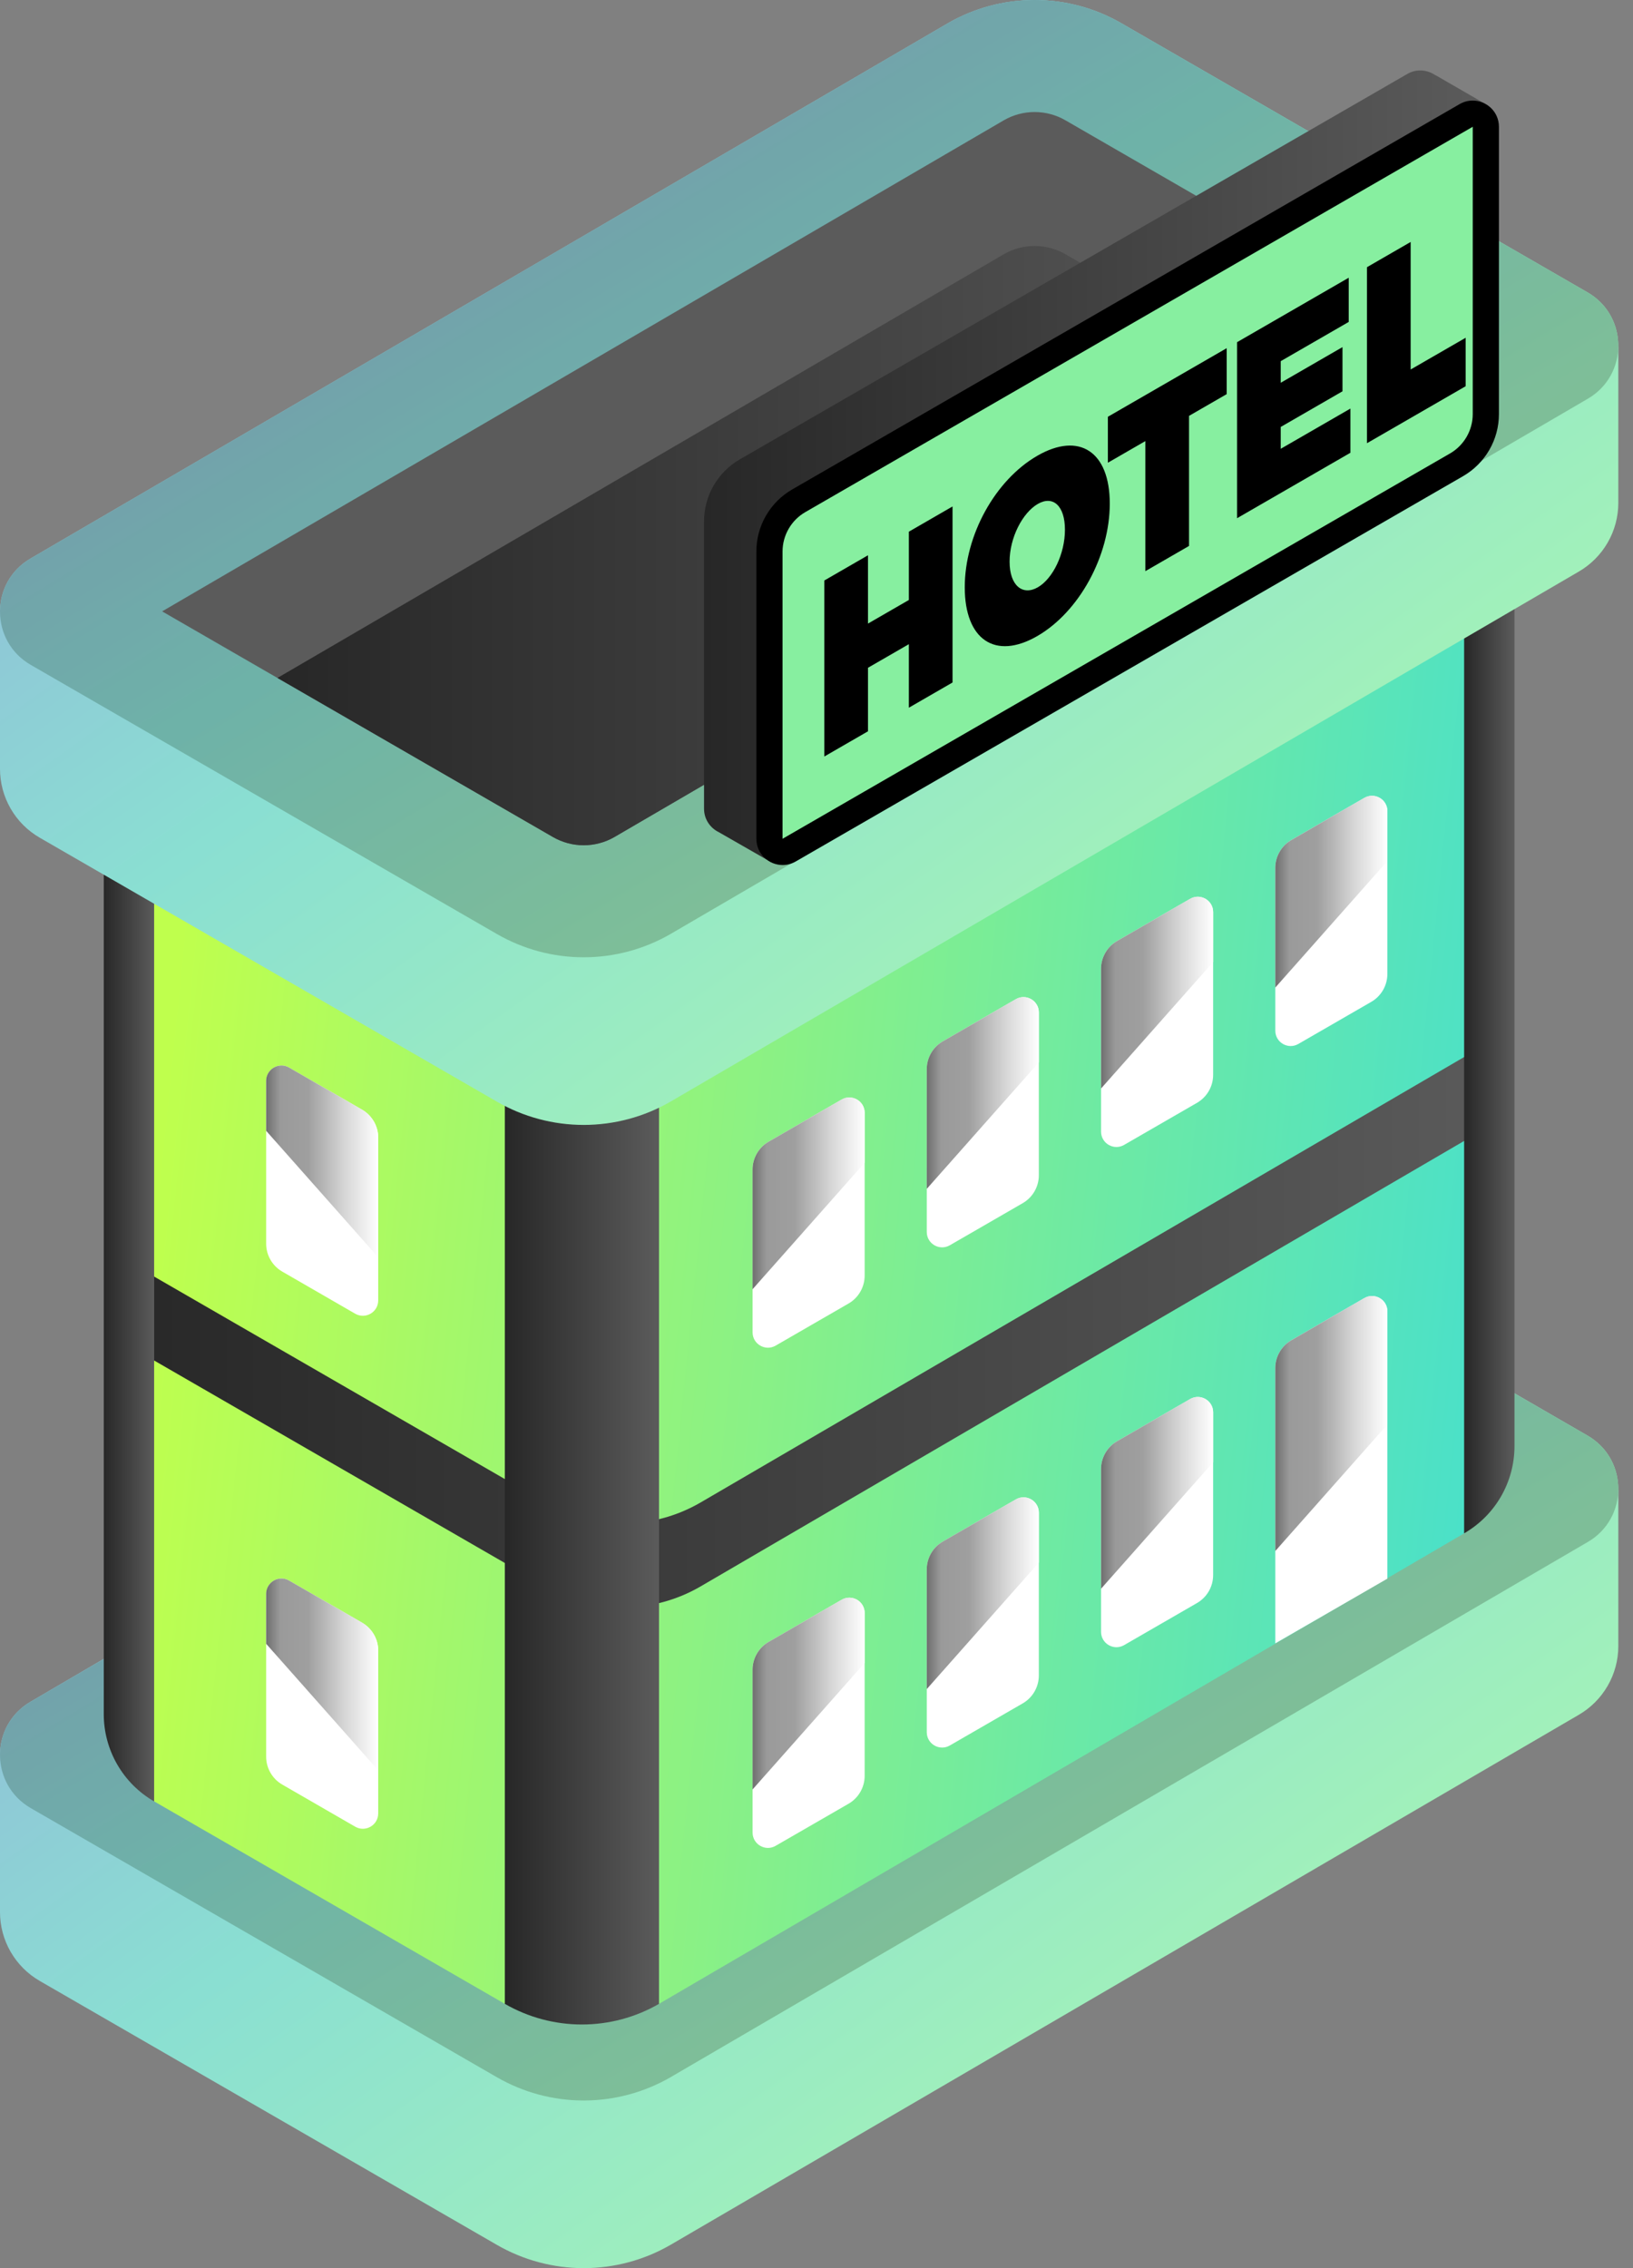 <?xml version="1.0" encoding="UTF-8"?> <svg xmlns="http://www.w3.org/2000/svg" width="108" height="150" viewBox="0 0 108 150" fill="none"><rect x="0" y="0" width="108" height="150" fill="#808080" stroke="none"/> <path d="M104.996 94.943L74.096 77.057C72.351 76.049 70.372 75.519 68.357 75.519C66.343 75.519 64.363 76.049 62.619 77.057L2.033 112.534C0.678 113.316 0 114.685 0 116.054V126.454C3.13163e-05 127.377 0.243 128.283 0.704 129.081C1.165 129.88 1.829 130.544 2.627 131.005L32.864 148.462C34.609 149.47 36.588 150 38.603 150C40.618 150 42.597 149.47 44.342 148.462L104.401 113.414C105.2 112.953 105.863 112.289 106.324 111.49C106.786 110.692 107.028 109.786 107.029 108.863V98.556H107.023C107.054 97.156 106.382 95.743 104.996 94.943Z" fill="url(#paint0_linear_1237_631)"></path> <path d="M32.864 137.376L2.032 119.575C-0.677 118.01 -0.677 114.099 2.032 112.534L62.687 77.142C64.432 76.135 66.411 75.605 68.426 75.605C70.44 75.605 72.419 76.135 74.164 77.142L104.996 94.943C107.706 96.508 107.706 100.419 104.996 101.984L44.342 137.376C42.597 138.383 40.618 138.913 38.603 138.913C36.588 138.913 34.609 138.383 32.864 137.376Z" fill="url(#paint1_linear_1237_631)"></path> <path d="M32.864 137.376L2.032 119.575C-0.677 118.01 -0.677 114.099 2.032 112.534L62.687 77.142C64.432 76.135 66.411 75.605 68.426 75.605C70.44 75.605 72.419 76.135 74.164 77.142L104.996 94.943C107.706 96.508 107.706 100.419 104.996 101.984L44.342 137.376C42.597 138.383 40.618 138.913 38.603 138.913C36.588 138.913 34.609 138.383 32.864 137.376Z" fill="black" fill-opacity="0.2"></path> <path d="M97.123 36.65C97.028 36.711 96.933 36.773 96.834 36.83L43.584 67.946C42.993 68.288 33.386 67.946 33.386 67.946L10.197 54.558C10.197 54.558 9.358 53.882 8.531 53.001V112.759L10.197 119.132L33.386 132.521C33.386 132.521 43.387 132.635 43.584 132.521L96.834 101.404V101.231C96.855 101.219 96.874 101.205 96.894 101.192L98.499 95.605V35.313C97.768 36.106 97.072 36.683 97.123 36.65Z" fill="url(#paint2_linear_1237_631)"></path> <path d="M100.098 66.006C100.071 67.194 99.474 68.371 98.298 69.05L46.298 99.385C44.749 100.279 42.992 100.75 41.203 100.75C39.414 100.75 37.656 100.279 36.107 99.385L8.73 83.579C7.527 82.884 6.926 81.669 6.926 80.453V85.395C6.926 87.062 7.815 88.602 9.259 89.435L36.107 104.936C37.656 105.831 39.414 106.302 41.203 106.302C42.992 106.302 44.749 105.831 46.298 104.936L97.77 74.907C98.479 74.497 99.068 73.908 99.478 73.199C99.887 72.49 100.103 71.685 100.103 70.866V66.006H100.098V66.006Z" fill="url(#paint3_linear_1237_631)"></path> <path d="M96.832 36.83V101.404C97.845 100.82 98.686 99.979 99.271 98.966C99.855 97.954 100.163 96.805 100.163 95.635V31.061C100.163 33.441 98.893 35.64 96.832 36.83Z" fill="url(#paint4_linear_1237_631)"></path> <path d="M6.863 48.79V113.364C6.863 114.533 7.171 115.682 7.756 116.695C8.34 117.707 9.181 118.548 10.194 119.133V54.558C9.181 53.974 8.341 53.133 7.756 52.12C7.171 51.108 6.863 49.959 6.863 48.79Z" fill="url(#paint5_linear_1237_631)"></path> <path d="M33.387 67.947V132.521C34.937 133.416 36.696 133.887 38.486 133.887C40.276 133.887 42.035 133.416 43.585 132.521V67.947C42.035 68.842 40.276 69.313 38.486 69.313C36.696 69.313 34.937 68.842 33.387 67.947Z" fill="url(#paint6_linear_1237_631)"></path> <path d="M68.704 66.957V77.722C68.704 78.097 68.606 78.465 68.418 78.789C68.231 79.114 67.962 79.383 67.637 79.57L62.815 82.355C62.139 82.745 61.293 82.257 61.293 81.476V70.711C61.293 70.337 61.392 69.969 61.579 69.644C61.766 69.32 62.036 69.05 62.36 68.863L67.183 66.079C67.859 65.688 68.704 66.176 68.704 66.957Z" fill="white"></path> <path d="M67.183 66.079L62.36 68.863C62.036 69.05 61.766 69.32 61.579 69.644C61.392 69.968 61.293 70.337 61.293 70.711V78.624L68.704 70.259V66.957C68.705 66.177 67.859 65.689 67.183 66.079Z" fill="url(#paint7_linear_1237_631)"></path> <path d="M57.185 73.595V84.359C57.185 84.734 57.086 85.102 56.899 85.426C56.712 85.751 56.442 86.02 56.118 86.207L51.295 88.992C50.619 89.382 49.773 88.894 49.773 88.113V77.348C49.773 76.974 49.872 76.606 50.059 76.281C50.247 75.957 50.516 75.687 50.841 75.5L55.663 72.716C56.34 72.325 57.185 72.814 57.185 73.595Z" fill="white"></path> <path d="M55.663 72.716L50.841 75.5C50.516 75.687 50.247 75.957 50.059 76.281C49.872 76.606 49.773 76.974 49.773 77.348V85.261L57.185 76.896V73.594C57.185 72.813 56.34 72.325 55.663 72.716Z" fill="url(#paint8_linear_1237_631)"></path> <path d="M80.232 60.321V71.085C80.232 71.46 80.133 71.828 79.946 72.152C79.758 72.477 79.489 72.746 79.165 72.933L74.342 75.718C73.666 76.108 72.82 75.62 72.82 74.839V64.074C72.82 63.7 72.919 63.332 73.106 63.007C73.294 62.683 73.563 62.413 73.888 62.226L78.71 59.442C79.386 59.051 80.232 59.54 80.232 60.321Z" fill="white"></path> <path d="M78.71 59.442L73.888 62.226C73.563 62.413 73.294 62.682 73.106 63.007C72.919 63.331 72.82 63.699 72.82 64.074V71.987L80.232 63.622V60.32C80.232 59.539 79.387 59.051 78.71 59.442Z" fill="url(#paint9_linear_1237_631)"></path> <path d="M17.602 105.408V116.173C17.602 116.548 17.7 116.916 17.888 117.24C18.075 117.565 18.344 117.834 18.669 118.021L23.491 120.805C24.168 121.196 25.013 120.708 25.013 119.927V109.162C25.013 108.788 24.914 108.42 24.727 108.095C24.54 107.771 24.27 107.501 23.946 107.314L19.123 104.53C18.447 104.139 17.602 104.627 17.602 105.408Z" fill="white"></path> <path d="M19.123 104.53L23.946 107.314C24.27 107.501 24.54 107.771 24.727 108.095C24.914 108.42 25.013 108.788 25.013 109.163V117.075L17.602 108.71V105.408C17.602 104.627 18.447 104.139 19.123 104.53Z" fill="url(#paint10_linear_1237_631)"></path> <path d="M17.602 71.483V82.247C17.602 82.622 17.7 82.99 17.888 83.315C18.075 83.639 18.344 83.909 18.669 84.096L23.491 86.88C24.168 87.27 25.013 86.782 25.013 86.001V75.237C25.013 74.862 24.914 74.494 24.727 74.169C24.54 73.845 24.27 73.576 23.946 73.388L19.123 70.604C18.447 70.214 17.602 70.702 17.602 71.483Z" fill="white"></path> <path d="M19.123 70.604L23.946 73.388C24.27 73.575 24.54 73.845 24.727 74.169C24.914 74.494 25.013 74.862 25.013 75.236V83.149L17.602 74.784V71.482C17.602 70.702 18.447 70.213 19.123 70.604Z" fill="url(#paint11_linear_1237_631)"></path> <path d="M91.755 53.644V64.409C91.755 64.783 91.657 65.151 91.469 65.476C91.282 65.8 91.013 66.07 90.688 66.257L85.866 69.041C85.189 69.431 84.344 68.943 84.344 68.162V57.398C84.344 57.023 84.442 56.655 84.63 56.331C84.817 56.006 85.087 55.737 85.411 55.549L90.233 52.765C90.91 52.375 91.755 52.863 91.755 53.644Z" fill="white"></path> <path d="M90.233 52.765L85.411 55.55C85.087 55.737 84.817 56.006 84.63 56.331C84.442 56.655 84.344 57.023 84.344 57.398V65.311L91.755 56.946V53.644C91.755 52.863 90.91 52.375 90.233 52.765Z" fill="url(#paint12_linear_1237_631)"></path> <path d="M68.704 100.039V110.803C68.704 111.178 68.606 111.546 68.418 111.87C68.231 112.195 67.962 112.464 67.637 112.651L62.815 115.436C62.139 115.826 61.293 115.338 61.293 114.557V103.792C61.293 103.418 61.392 103.05 61.579 102.725C61.766 102.401 62.036 102.131 62.36 101.944L67.183 99.16C67.859 98.769 68.704 99.257 68.704 100.039Z" fill="white"></path> <path d="M67.183 99.16L62.36 101.944C62.036 102.131 61.766 102.401 61.579 102.725C61.392 103.049 61.293 103.417 61.293 103.792V111.705L68.704 103.34V100.038C68.705 99.257 67.859 98.769 67.183 99.16Z" fill="url(#paint13_linear_1237_631)"></path> <path d="M57.185 106.675V117.44C57.185 117.814 57.086 118.183 56.899 118.507C56.712 118.831 56.442 119.101 56.118 119.288L51.295 122.072C50.619 122.463 49.773 121.975 49.773 121.194V110.429C49.773 110.054 49.872 109.686 50.059 109.362C50.247 109.037 50.516 108.768 50.841 108.581L55.663 105.797C56.34 105.406 57.185 105.894 57.185 106.675Z" fill="white"></path> <path d="M55.663 105.797L50.841 108.581C50.516 108.768 50.247 109.038 50.059 109.362C49.872 109.687 49.773 110.055 49.773 110.429V118.342L57.185 109.977V106.675C57.185 105.894 56.34 105.406 55.663 105.797Z" fill="url(#paint14_linear_1237_631)"></path> <path d="M80.232 93.402V104.166C80.232 104.541 80.133 104.909 79.946 105.233C79.758 105.558 79.489 105.827 79.165 106.014L74.342 108.799C73.666 109.189 72.82 108.701 72.82 107.92V97.155C72.82 96.781 72.919 96.413 73.106 96.088C73.294 95.764 73.563 95.494 73.888 95.307L78.71 92.523C79.386 92.132 80.232 92.621 80.232 93.402Z" fill="white"></path> <path d="M78.71 92.523L73.888 95.307C73.563 95.494 73.294 95.764 73.106 96.088C72.919 96.413 72.82 96.781 72.82 97.155V105.068L80.232 96.703V93.402C80.232 92.621 79.387 92.132 78.71 92.523Z" fill="url(#paint15_linear_1237_631)"></path> <path d="M91.755 86.725V104.401L84.344 108.68V90.479C84.344 90.105 84.442 89.736 84.63 89.412C84.817 89.087 85.087 88.818 85.411 88.63L90.233 85.846C90.91 85.456 91.755 85.944 91.755 86.725Z" fill="white"></path> <path d="M90.233 85.846L85.411 88.631C85.087 88.818 84.817 89.088 84.63 89.412C84.442 89.737 84.344 90.105 84.344 90.479V102.574L91.755 94.209V86.725C91.755 85.944 90.91 85.456 90.233 85.846Z" fill="url(#paint16_linear_1237_631)"></path> <path d="M104.996 19.338L74.164 1.538C72.419 0.53 70.44 0 68.425 0C66.411 0 64.432 0.53 62.687 1.538L2.033 36.929C0.678 37.712 0 39.081 0 40.45V50.849C3.13163e-05 51.772 0.243 52.678 0.704 53.477C1.165 54.276 1.829 54.939 2.627 55.4L32.864 72.857C34.609 73.865 36.588 74.395 38.603 74.395C40.618 74.395 42.597 73.865 44.342 72.857L104.401 37.809C105.2 37.348 105.863 36.684 106.324 35.886C106.786 35.087 107.028 34.181 107.029 33.258V22.951H107.023C107.054 21.552 106.382 20.138 104.996 19.338Z" fill="url(#paint17_linear_1237_631)"></path> <path d="M32.864 61.771L2.032 43.97C-0.677 42.406 -0.677 38.494 2.032 36.929L62.687 1.538C64.431 0.53 66.411 0 68.425 0C70.44 0 72.419 0.53 74.164 1.538L104.996 19.338C107.706 20.903 107.706 24.815 104.996 26.379L44.342 61.771C42.597 62.778 40.618 63.309 38.603 63.309C36.588 63.309 34.609 62.778 32.864 61.771Z" fill="url(#paint18_linear_1237_631)"></path> <path d="M32.864 61.771L2.032 43.97C-0.677 42.406 -0.677 38.494 2.032 36.929L62.687 1.538C64.431 0.53 66.411 0 68.425 0C70.44 0 72.419 0.53 74.164 1.538L104.996 19.338C107.706 20.903 107.706 24.815 104.996 26.379L44.342 61.771C42.597 62.778 40.618 63.309 38.603 63.309C36.588 63.309 34.609 62.778 32.864 61.771Z" fill="black" fill-opacity="0.2"></path> <path d="M68.426 7.409C69.139 7.409 69.842 7.597 70.46 7.954L96.306 22.876L40.627 55.361C40.011 55.714 39.313 55.899 38.603 55.9C37.89 55.9 37.187 55.711 36.569 55.355L10.723 40.432L66.403 7.947C67.019 7.594 67.716 7.409 68.426 7.409Z" fill="#5B5B5B"></path> <path d="M68.425 16.267C67.717 16.267 67.018 16.453 66.403 16.805L18.348 44.835L36.569 55.355C37.187 55.712 37.889 55.9 38.603 55.9C39.312 55.9 40.011 55.714 40.626 55.361L88.681 27.332L70.46 16.812C69.841 16.456 69.14 16.268 68.425 16.267Z" fill="url(#paint19_linear_1237_631)"></path> <path d="M98.185 29.31V6.844L94.945 4.973L94.937 4.981C94.416 4.614 93.701 4.529 93.07 4.893L48.931 30.377C48.211 30.793 47.613 31.391 47.197 32.111C46.781 32.831 46.562 33.648 46.562 34.48V53.479C46.562 54.189 46.974 54.755 47.531 55.031L50.727 56.862L98.185 29.31Z" fill="url(#paint20_linear_1237_631)"></path> <path d="M98.175 7.409L51.246 34.271V56.405L98.175 29.31V7.409Z" fill="#87EFA0"></path> <path d="M97.401 8.384V27.387C97.401 28.457 96.825 29.454 95.898 29.989L51.755 55.471V36.472C51.755 35.401 52.331 34.404 53.258 33.869L97.401 8.384ZM97.396 6.651C97.107 6.651 96.811 6.724 96.531 6.886L52.392 32.369C51.672 32.785 51.074 33.383 50.658 34.103C50.242 34.823 50.023 35.64 50.023 36.472V55.471C50.023 56.483 50.855 57.208 51.76 57.208C52.049 57.208 52.346 57.134 52.625 56.973L96.764 31.489C97.484 31.073 98.082 30.475 98.498 29.755C98.914 29.035 99.133 28.218 99.133 27.387V8.387C99.133 7.375 98.302 6.65 97.396 6.651Z" fill="black"></path> <path d="M57.405 36.723V41.24L60.108 39.679V35.163L62.997 33.494V45.135L60.108 46.803V42.602L57.405 44.162V48.363L54.516 50.031V38.391L57.405 36.723ZM73.396 33.303C73.396 36.756 71.378 40.462 68.601 42.066C65.823 43.669 63.805 42.31 63.805 38.84C63.805 35.386 65.823 31.746 68.601 30.143C71.378 28.539 73.396 29.865 73.396 33.303ZM66.77 37.145C66.77 38.739 67.641 39.415 68.638 38.84C69.634 38.264 70.431 36.625 70.431 35.031C70.431 33.437 69.634 32.751 68.638 33.326C67.629 33.909 66.77 35.551 66.77 37.145ZM81.129 23.026V26.065L78.638 27.503V36.105L75.749 37.773V29.171L73.27 30.602V27.563L81.129 23.026ZM89.199 18.367V21.29L84.702 23.885V25.314L88.787 22.955V25.878L84.702 28.236V29.681L89.311 27.02V29.943L81.813 34.272V22.631L89.199 18.367ZM93.295 16.002V24.437L96.932 22.338V25.543L90.406 29.311V17.67L93.295 16.002Z" fill="black"></path> <defs> <linearGradient id="paint0_linear_1237_631" x1="6.41927e-07" y1="77.381" x2="70.46" y2="176.1" gradientUnits="userSpaceOnUse"> <stop stop-color="#D0D1A2"></stop> <stop offset="0.13" stop-color="#C5B9CC"></stop> <stop offset="0.257" stop-color="#8FC7D7"></stop> <stop offset="0.427" stop-color="#8ADFD2"></stop> <stop offset="1" stop-color="#B4FFA7"></stop> </linearGradient> <linearGradient id="paint1_linear_1237_631" x1="6.41927e-07" y1="77.187" x2="56.168" y2="169.769" gradientUnits="userSpaceOnUse"> <stop stop-color="#D0D1A2"></stop> <stop offset="0.13" stop-color="#C5B9CC"></stop> <stop offset="0.257" stop-color="#8FC7D7"></stop> <stop offset="0.427" stop-color="#8ADFD2"></stop> <stop offset="1" stop-color="#B4FFA7"></stop> </linearGradient> <linearGradient id="paint2_linear_1237_631" x1="15.224" y1="28.663" x2="104.566" y2="37.663" gradientUnits="userSpaceOnUse"> <stop stop-color="#BFFF4D"></stop> <stop offset="1" stop-color="#49E0CA"></stop> </linearGradient> <linearGradient id="paint3_linear_1237_631" x1="6.926" y1="66.006" x2="100.103" y2="66.006" gradientUnits="userSpaceOnUse"> <stop stop-color="#272727"></stop> <stop offset="1" stop-color="#5B5B5B"></stop> </linearGradient> <linearGradient id="paint4_linear_1237_631" x1="96.832" y1="31.061" x2="100.163" y2="31.061" gradientUnits="userSpaceOnUse"> <stop stop-color="#272727"></stop> <stop offset="1" stop-color="#5B5B5B"></stop> </linearGradient> <linearGradient id="paint5_linear_1237_631" x1="6.863" y1="48.79" x2="10.194" y2="48.79" gradientUnits="userSpaceOnUse"> <stop stop-color="#272727"></stop> <stop offset="1" stop-color="#5B5B5B"></stop> </linearGradient> <linearGradient id="paint6_linear_1237_631" x1="33.387" y1="67.947" x2="43.585" y2="67.947" gradientUnits="userSpaceOnUse"> <stop stop-color="#272727"></stop> <stop offset="1" stop-color="#5B5B5B"></stop> </linearGradient> <linearGradient id="paint7_linear_1237_631" x1="61.293" y1="65.941" x2="68.704" y2="65.941" gradientUnits="userSpaceOnUse"> <stop stop-color="#6F6F6F"></stop> <stop offset="0.126" stop-color="#9A9A9A"></stop> <stop offset="0.374" stop-color="#9F9F9F"></stop> <stop offset="0.714" stop-color="#D8D8D8"></stop> <stop offset="1" stop-color="white"></stop> </linearGradient> <linearGradient id="paint8_linear_1237_631" x1="49.773" y1="72.578" x2="57.185" y2="72.578" gradientUnits="userSpaceOnUse"> <stop stop-color="#6F6F6F"></stop> <stop offset="0.126" stop-color="#9A9A9A"></stop> <stop offset="0.374" stop-color="#9F9F9F"></stop> <stop offset="0.714" stop-color="#D8D8D8"></stop> <stop offset="1" stop-color="white"></stop> </linearGradient> <linearGradient id="paint9_linear_1237_631" x1="72.82" y1="59.304" x2="80.232" y2="59.304" gradientUnits="userSpaceOnUse"> <stop stop-color="#6F6F6F"></stop> <stop offset="0.126" stop-color="#9A9A9A"></stop> <stop offset="0.374" stop-color="#9F9F9F"></stop> <stop offset="0.714" stop-color="#D8D8D8"></stop> <stop offset="1" stop-color="white"></stop> </linearGradient> <linearGradient id="paint10_linear_1237_631" x1="17.602" y1="104.392" x2="25.013" y2="104.392" gradientUnits="userSpaceOnUse"> <stop stop-color="#6F6F6F"></stop> <stop offset="0.126" stop-color="#9A9A9A"></stop> <stop offset="0.374" stop-color="#9F9F9F"></stop> <stop offset="0.714" stop-color="#D8D8D8"></stop> <stop offset="1" stop-color="white"></stop> </linearGradient> <linearGradient id="paint11_linear_1237_631" x1="17.602" y1="70.467" x2="25.013" y2="70.467" gradientUnits="userSpaceOnUse"> <stop stop-color="#6F6F6F"></stop> <stop offset="0.126" stop-color="#9A9A9A"></stop> <stop offset="0.374" stop-color="#9F9F9F"></stop> <stop offset="0.714" stop-color="#D8D8D8"></stop> <stop offset="1" stop-color="white"></stop> </linearGradient> <linearGradient id="paint12_linear_1237_631" x1="84.344" y1="52.628" x2="91.755" y2="52.628" gradientUnits="userSpaceOnUse"> <stop stop-color="#6F6F6F"></stop> <stop offset="0.126" stop-color="#9A9A9A"></stop> <stop offset="0.374" stop-color="#9F9F9F"></stop> <stop offset="0.714" stop-color="#D8D8D8"></stop> <stop offset="1" stop-color="white"></stop> </linearGradient> <linearGradient id="paint13_linear_1237_631" x1="61.293" y1="99.022" x2="68.704" y2="99.022" gradientUnits="userSpaceOnUse"> <stop stop-color="#6F6F6F"></stop> <stop offset="0.126" stop-color="#9A9A9A"></stop> <stop offset="0.374" stop-color="#9F9F9F"></stop> <stop offset="0.714" stop-color="#D8D8D8"></stop> <stop offset="1" stop-color="white"></stop> </linearGradient> <linearGradient id="paint14_linear_1237_631" x1="49.773" y1="105.659" x2="57.185" y2="105.659" gradientUnits="userSpaceOnUse"> <stop stop-color="#6F6F6F"></stop> <stop offset="0.126" stop-color="#9A9A9A"></stop> <stop offset="0.374" stop-color="#9F9F9F"></stop> <stop offset="0.714" stop-color="#D8D8D8"></stop> <stop offset="1" stop-color="white"></stop> </linearGradient> <linearGradient id="paint15_linear_1237_631" x1="72.82" y1="92.385" x2="80.232" y2="92.385" gradientUnits="userSpaceOnUse"> <stop stop-color="#6F6F6F"></stop> <stop offset="0.126" stop-color="#9A9A9A"></stop> <stop offset="0.374" stop-color="#9F9F9F"></stop> <stop offset="0.714" stop-color="#D8D8D8"></stop> <stop offset="1" stop-color="white"></stop> </linearGradient> <linearGradient id="paint16_linear_1237_631" x1="84.344" y1="85.709" x2="91.755" y2="85.709" gradientUnits="userSpaceOnUse"> <stop stop-color="#6F6F6F"></stop> <stop offset="0.126" stop-color="#9A9A9A"></stop> <stop offset="0.374" stop-color="#9F9F9F"></stop> <stop offset="0.714" stop-color="#D8D8D8"></stop> <stop offset="1" stop-color="white"></stop> </linearGradient> <linearGradient id="paint17_linear_1237_631" x1="6.41927e-07" y1="1.86" x2="70.352" y2="100.542" gradientUnits="userSpaceOnUse"> <stop stop-color="#D0D1A2"></stop> <stop offset="0.13" stop-color="#C5B9CC"></stop> <stop offset="0.257" stop-color="#8FC7D7"></stop> <stop offset="0.427" stop-color="#8ADFD2"></stop> <stop offset="1" stop-color="#B4FFA7"></stop> </linearGradient> <linearGradient id="paint18_linear_1237_631" x1="6.41925e-07" y1="1.583" x2="56.168" y2="94.165" gradientUnits="userSpaceOnUse"> <stop stop-color="#D0D1A2"></stop> <stop offset="0.13" stop-color="#C5B9CC"></stop> <stop offset="0.257" stop-color="#8FC7D7"></stop> <stop offset="0.427" stop-color="#8ADFD2"></stop> <stop offset="1" stop-color="#B4FFA7"></stop> </linearGradient> <linearGradient id="paint19_linear_1237_631" x1="18.348" y1="16.267" x2="88.681" y2="16.267" gradientUnits="userSpaceOnUse"> <stop stop-color="#272727"></stop> <stop offset="1" stop-color="#5B5B5B"></stop> </linearGradient> <linearGradient id="paint20_linear_1237_631" x1="46.562" y1="4.659" x2="98.185" y2="4.659" gradientUnits="userSpaceOnUse"> <stop stop-color="#272727"></stop> <stop offset="1" stop-color="#5B5B5B"></stop> </linearGradient> </defs> </svg> 